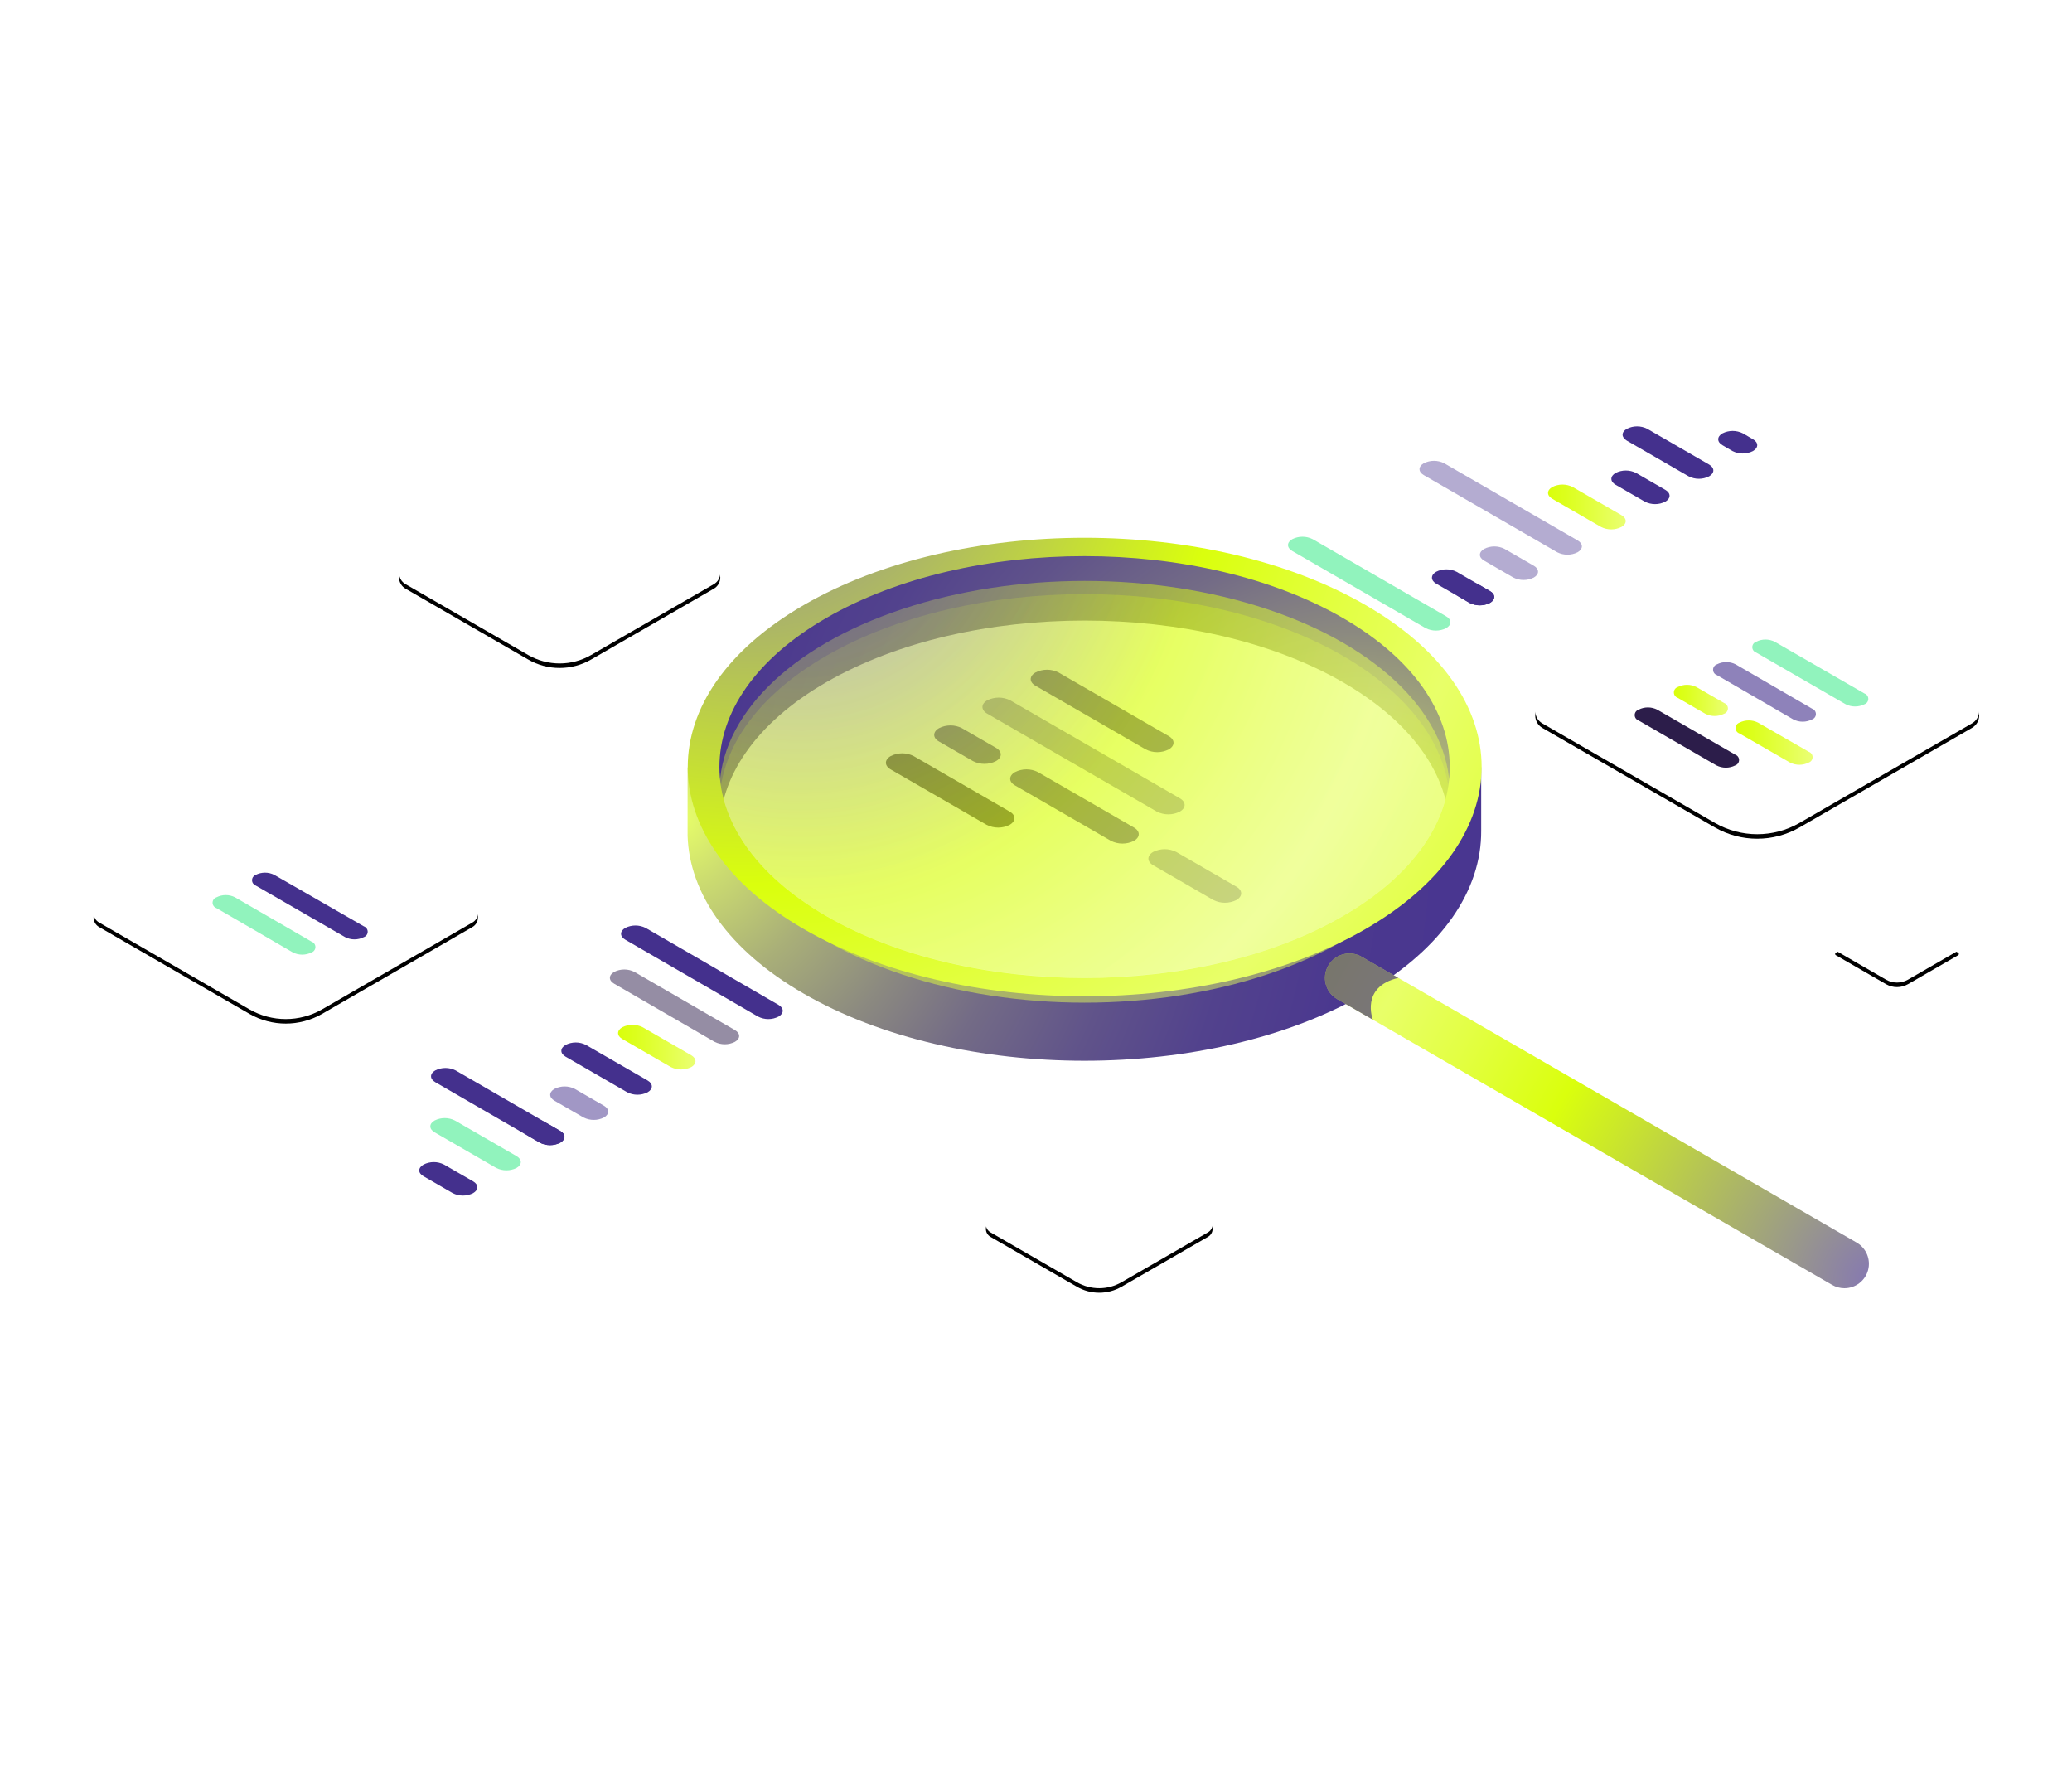 <?xml version="1.0" encoding="UTF-8"?>
<svg width="459px" height="394px" viewBox="0 0 459 394" version="1.1" xmlns="http://www.w3.org/2000/svg" xmlns:xlink="http://www.w3.org/1999/xlink">
    <title>Group 2</title>
    <defs>
        <path d="M411.813,216.977 C413.313,217.832 415.153,217.832 416.654,216.977 L427.798,210.541 C427.886,210.485 427.939,210.389 427.939,210.285 C427.939,210.181 427.886,210.084 427.798,210.029 L416.654,203.593 C415.156,202.728 413.311,202.728 411.813,203.593 L400.669,210.029 C400.581,210.084 400.528,210.181 400.528,210.285 C400.528,210.389 400.581,210.485 400.669,210.541 L411.813,216.977 Z" id="path-1"></path>
        <filter x="-111.3%" y="-201.0%" width="322.5%" height="515.7%" filterUnits="objectBoundingBox" id="filter-2">
            <feOffset dx="0" dy="1" in="SourceAlpha" result="shadowOffsetOuter1"></feOffset>
            <feGaussianBlur stdDeviation="10" in="shadowOffsetOuter1" result="shadowBlurOuter1"></feGaussianBlur>
            <feColorMatrix values="0 0 0 0 0   0 0 0 0 0   0 0 0 0 0  0 0 0 0.242 0" type="matrix" in="shadowBlurOuter1"></feColorMatrix>
        </filter>
        <path d="M213.403,272.925 C212.778,272.559 212.394,271.889 212.394,271.164 C212.394,270.44 212.778,269.77 213.403,269.403 L232.577,258.335 C235.627,256.579 239.381,256.579 242.431,258.335 L261.605,269.403 C262.235,269.766 262.624,270.437 262.624,271.164 C262.624,271.891 262.235,272.563 261.605,272.925 L242.431,283.993 C239.381,285.749 235.627,285.749 232.577,283.993 L213.403,272.925 Z" id="path-3"></path>
        <filter x="-60.7%" y="-104.3%" width="221.4%" height="315.6%" filterUnits="objectBoundingBox" id="filter-4">
            <feOffset dx="0" dy="1" in="SourceAlpha" result="shadowOffsetOuter1"></feOffset>
            <feGaussianBlur stdDeviation="10" in="shadowOffsetOuter1" result="shadowBlurOuter1"></feGaussianBlur>
            <feColorMatrix values="0 0 0 0 0   0 0 0 0 0   0 0 0 0 0  0 0 0 0.242 0" type="matrix" in="shadowBlurOuter1"></feColorMatrix>
        </filter>
        <path d="M57.301,178.713 C54.488,178.709 51.724,179.449 49.289,180.858 L15.942,200.109 C15.192,200.541 14.729,201.341 14.729,202.207 C14.729,203.073 15.192,203.873 15.942,204.305 L49.289,223.565 L49.289,223.565 C54.255,226.407 60.355,226.407 65.322,223.565 L98.668,204.305 C99.419,203.873 99.881,203.073 99.881,202.207 C99.881,201.341 99.419,200.541 98.668,200.109 L65.322,180.858 C62.883,179.45 60.116,178.71 57.301,178.713 L57.301,178.713 Z" id="path-5"></path>
        <filter x="-35.8%" y="-62.8%" width="171.6%" height="229.8%" filterUnits="objectBoundingBox" id="filter-6">
            <feOffset dx="0" dy="1" in="SourceAlpha" result="shadowOffsetOuter1"></feOffset>
            <feGaussianBlur stdDeviation="10" in="shadowOffsetOuter1" result="shadowBlurOuter1"></feGaussianBlur>
            <feColorMatrix values="0 0 0 0 0   0 0 0 0 0   0 0 0 0 0  0 0 0 0.242 0" type="matrix" in="shadowBlurOuter1"></feColorMatrix>
        </filter>
        <path d="M83.86,129.391 C82.959,128.888 82.4,127.936 82.4,126.904 C82.4,125.871 82.959,124.92 83.86,124.417 L110.999,108.745 C115.315,106.248 120.637,106.248 124.953,108.745 L152.092,124.417 C152.998,124.918 153.561,125.872 153.561,126.908 C153.561,127.944 152.998,128.899 152.092,129.4 L124.953,145.063 C120.637,147.559 115.315,147.559 110.999,145.063 L83.86,129.391 Z" id="path-7"></path>
        <filter x="-42.9%" y="-73.6%" width="185.7%" height="252.3%" filterUnits="objectBoundingBox" id="filter-8">
            <feOffset dx="0" dy="1" in="SourceAlpha" result="shadowOffsetOuter1"></feOffset>
            <feGaussianBlur stdDeviation="10" in="shadowOffsetOuter1" result="shadowBlurOuter1"></feGaussianBlur>
            <feColorMatrix values="0 0 0 0 0   0 0 0 0 0   0 0 0 0 0  0 0 0 0.242 0" type="matrix" in="shadowBlurOuter1"></feColorMatrix>
        </filter>
        <path d="M373.891,182.254 C379.697,185.595 386.842,185.595 392.648,182.254 L430.864,160.194 C431.837,159.623 432.436,158.579 432.436,157.45 C432.436,156.322 431.837,155.278 430.864,154.707 L392.648,132.656 C386.838,129.315 379.691,129.315 373.881,132.656 L335.665,154.726 C334.691,155.297 334.093,156.341 334.093,157.469 C334.093,158.598 334.691,159.642 335.665,160.212 L373.891,182.254 Z" id="path-9"></path>
        <filter x="-31.0%" y="-54.0%" width="162.0%" height="211.7%" filterUnits="objectBoundingBox" id="filter-10">
            <feOffset dx="0" dy="1" in="SourceAlpha" result="shadowOffsetOuter1"></feOffset>
            <feGaussianBlur stdDeviation="10" in="shadowOffsetOuter1" result="shadowBlurOuter1"></feGaussianBlur>
            <feColorMatrix values="0 0 0 0 0   0 0 0 0 0   0 0 0 0 0  0 0 0 0.242 0" type="matrix" in="shadowBlurOuter1"></feColorMatrix>
        </filter>
        <linearGradient x1="3.13532371e-13%" y1="50%" x2="100%" y2="50%" id="linearGradient-11">
            <stop stop-color="#DAFF0D" offset="4%"></stop>
            <stop stop-color="#DCFF1C" offset="23%"></stop>
            <stop stop-color="#E3FF45" offset="61%"></stop>
            <stop stop-color="#EAFF75" offset="100%"></stop>
        </linearGradient>
        <radialGradient cx="-0.913%" cy="16.14%" fx="-0.913%" fy="16.14%" r="279.894%" gradientTransform="translate(-0.009,0.161),scale(0.371,1),translate(0.009,-0.161)" id="radialGradient-12">
            <stop stop-color="#E8FF69" offset="0%"></stop>
            <stop stop-color="#CBDB70" offset="8%"></stop>
            <stop stop-color="#A9AF78" offset="19%"></stop>
            <stop stop-color="#8B8980" offset="31%"></stop>
            <stop stop-color="#736B86" offset="42%"></stop>
            <stop stop-color="#60538A" offset="55%"></stop>
            <stop stop-color="#52428D" offset="68%"></stop>
            <stop stop-color="#4B388F" offset="82%"></stop>
            <stop stop-color="#483590" offset="100%"></stop>
        </radialGradient>
        <radialGradient cx="86.521%" cy="115.849%" fx="86.521%" fy="115.849%" r="277.706%" gradientTransform="translate(0.865,1.158),scale(0.374,1),translate(-0.865,-1.158)" id="radialGradient-13">
            <stop stop-color="#E8FF69" offset="0%"></stop>
            <stop stop-color="#CBDB70" offset="8%"></stop>
            <stop stop-color="#A9AF78" offset="19%"></stop>
            <stop stop-color="#8B8980" offset="31%"></stop>
            <stop stop-color="#736B86" offset="42%"></stop>
            <stop stop-color="#60538A" offset="55%"></stop>
            <stop stop-color="#52428D" offset="68%"></stop>
            <stop stop-color="#4B388F" offset="82%"></stop>
            <stop stop-color="#483590" offset="100%"></stop>
        </radialGradient>
        <radialGradient cx="11.03%" cy="-22.703%" fx="11.03%" fy="-22.703%" r="204.482%" gradientTransform="translate(0.11,-0.227),scale(0.577,1),translate(-0.11,0.227)" id="radialGradient-14">
            <stop stop-color="#8476B4" offset="0%"></stop>
            <stop stop-color="#DAFF0D" offset="47%"></stop>
            <stop stop-color="#E3FF45" offset="62%"></stop>
            <stop stop-color="#E8FF69" offset="73%"></stop>
            <stop stop-color="#DAFF0D" offset="100%"></stop>
        </radialGradient>
        <radialGradient cx="11.013%" cy="-22.697%" fx="11.013%" fy="-22.697%" r="204.477%" gradientTransform="translate(0.11,-0.227),scale(0.577,1),translate(-0.11,0.227)" id="radialGradient-15">
            <stop stop-color="#8476B4" offset="0%"></stop>
            <stop stop-color="#DAFF0D" offset="47%"></stop>
            <stop stop-color="#E3FF45" offset="62%"></stop>
            <stop stop-color="#E8FF69" offset="73%"></stop>
            <stop stop-color="#DAFF0D" offset="100%"></stop>
        </radialGradient>
        <radialGradient cx="11.035%" cy="-22.695%" fx="11.035%" fy="-22.695%" r="216.586%" gradientTransform="translate(0.11,-0.227),scale(0.527,1),translate(-0.11,0.227)" id="radialGradient-16">
            <stop stop-color="#8476B4" offset="0%"></stop>
            <stop stop-color="#DAFF0D" offset="47%"></stop>
            <stop stop-color="#E3FF45" offset="62%"></stop>
            <stop stop-color="#E8FF69" offset="73%"></stop>
            <stop stop-color="#DAFF0D" offset="100%"></stop>
        </radialGradient>
        <radialGradient cx="101.218%" cy="97.785%" fx="101.218%" fy="97.785%" r="228.914%" gradientTransform="translate(1.012,0.978),scale(0.615,1),translate(-1.012,-0.978)" id="radialGradient-17">
            <stop stop-color="#8476B4" offset="0%"></stop>
            <stop stop-color="#DAFF0D" offset="47%"></stop>
            <stop stop-color="#E3FF45" offset="62%"></stop>
            <stop stop-color="#E8FF69" offset="73%"></stop>
            <stop stop-color="#DAFF0D" offset="100%"></stop>
        </radialGradient>
        <linearGradient x1="0.014%" y1="50%" x2="99.986%" y2="50%" id="linearGradient-18">
            <stop stop-color="#DAFF0D" offset="4%"></stop>
            <stop stop-color="#DCFF1C" offset="23%"></stop>
            <stop stop-color="#E3FF45" offset="61%"></stop>
            <stop stop-color="#EAFF75" offset="100%"></stop>
        </linearGradient>
        <linearGradient x1="0.033%" y1="50.051%" x2="99.967%" y2="50.051%" id="linearGradient-19">
            <stop stop-color="#DAFF0D" offset="4%"></stop>
            <stop stop-color="#DCFF1C" offset="23%"></stop>
            <stop stop-color="#E3FF45" offset="61%"></stop>
            <stop stop-color="#EAFF75" offset="100%"></stop>
        </linearGradient>
        <linearGradient x1="0.023%" y1="49.987%" x2="99.977%" y2="49.987%" id="linearGradient-20">
            <stop stop-color="#DAFF0D" offset="4%"></stop>
            <stop stop-color="#DCFF1C" offset="23%"></stop>
            <stop stop-color="#E3FF45" offset="61%"></stop>
            <stop stop-color="#EAFF75" offset="100%"></stop>
        </linearGradient>
    </defs>
    <g id="Symbols" stroke="none" stroke-width="1" fill="none" fill-rule="evenodd">
        <g id="Group-2" transform="translate(6, 0)">
            <g id="Test-automation">
                <rect id="Rectangle" x="0" y="0" width="447" height="394"></rect>
            </g>
            <g id="Shape">
                <use fill="black" fill-opacity="1" filter="url(#filter-2)" xlink:href="#path-1"></use>
                <use fill="#FFFFFF" fill-rule="evenodd" xlink:href="#path-1"></use>
            </g>
            <g id="Path">
                <use fill="black" fill-opacity="1" filter="url(#filter-4)" xlink:href="#path-3"></use>
                <use fill="#FFFFFF" fill-rule="evenodd" xlink:href="#path-3"></use>
            </g>
            <g id="Shape">
                <use fill="black" fill-opacity="1" filter="url(#filter-6)" xlink:href="#path-5"></use>
                <use fill="#FFFFFF" fill-rule="evenodd" xlink:href="#path-5"></use>
            </g>
            <g id="Path">
                <use fill="black" fill-opacity="1" filter="url(#filter-8)" xlink:href="#path-7"></use>
                <use fill="#FFFFFF" fill-rule="evenodd" xlink:href="#path-7"></use>
            </g>
            <g id="Shape">
                <use fill="black" fill-opacity="1" filter="url(#filter-10)" xlink:href="#path-9"></use>
                <use fill="#FFFFFF" fill-rule="evenodd" xlink:href="#path-9"></use>
            </g>
            <path d="M223.389,151.878 L247.813,165.974 C249.414,166.791 251.309,166.791 252.91,165.974 C254.325,165.158 254.325,163.839 252.91,163.032 L228.496,148.936 C226.891,148.119 224.993,148.119 223.389,148.936 C221.974,149.752 221.974,151.071 223.389,151.878 Z" id="Path" fill="#44308D" fill-rule="nonzero"></path>
            <path d="M212.691,155.106 C211.286,155.922 211.286,157.241 212.691,158.058 L250.262,179.748 C251.866,180.564 253.764,180.564 255.369,179.748 C256.774,178.931 256.774,177.612 255.369,176.805 L217.798,155.106 C216.191,154.3 214.298,154.3 212.691,155.106 Z" id="Path" fill="#44308D" fill-rule="nonzero" opacity="0.6"></path>
            <path d="M202.002,164.218 L209.539,168.566 C211.14,169.382 213.036,169.382 214.637,168.566 C216.051,167.759 216.051,166.439 214.637,165.623 L207.109,161.276 C205.505,160.459 203.607,160.459 202.002,161.276 C200.598,162.101 200.598,163.421 202.002,164.218 Z" id="Path" fill="#44308D" fill-rule="nonzero"></path>
            <path d="M191.305,170.407 L212.568,182.681 C214.169,183.497 216.064,183.497 217.665,182.681 C219.079,181.865 219.079,180.545 217.665,179.738 L196.402,167.455 C194.801,166.639 192.906,166.639 191.305,167.455 C189.9,168.272 189.9,169.591 191.305,170.407 Z" id="Path" fill="#2C1D4A" fill-rule="nonzero"></path>
            <path d="M245.202,186.231 C246.617,185.415 246.617,184.095 245.202,183.279 L223.939,171.005 C222.338,170.189 220.443,170.189 218.842,171.005 C217.428,171.822 217.428,173.141 218.842,173.948 L240.105,186.231 C241.709,187.034 243.598,187.034 245.202,186.231 L245.202,186.231 Z" id="Path" fill="#44308D" fill-rule="nonzero"></path>
            <path d="M261.852,192.895 L260.608,192.173 L254.562,188.68 C252.955,187.874 251.062,187.874 249.455,188.68 C248.05,189.496 248.05,190.816 249.455,191.632 L255.502,195.116 L256.755,195.837 L262.792,199.331 C264.399,200.137 266.292,200.137 267.899,199.331 C269.304,198.514 269.304,197.195 267.899,196.378 L261.852,192.895 Z" id="Path" fill="#44308D" fill-rule="nonzero" opacity="0.6"></path>
            <path d="M375.561,95.978 C376.988,95.257 378.672,95.257 380.099,95.978 L382.329,97.278 C383.582,97.999 383.582,99.176 382.329,99.898 C380.903,100.619 379.219,100.619 377.792,99.898 L375.561,98.597 C374.318,97.876 374.318,96.699 375.561,95.978 Z" id="Path" fill="#44308D" fill-rule="nonzero"></path>
            <path d="M354.384,94.971 C355.807,94.249 357.489,94.249 358.912,94.971 L372.609,102.888 C373.862,103.609 373.862,104.786 372.609,105.498 C371.186,106.221 369.504,106.221 368.081,105.498 L354.384,97.591 C353.131,96.822 353.131,95.693 354.384,94.971 Z" id="Path" fill="#44308D" fill-rule="nonzero"></path>
            <path d="M312.133,126.638 C313.56,125.917 315.244,125.917 316.671,126.638 L324.075,130.909 C325.318,131.631 325.318,132.808 324.075,133.529 C322.648,134.25 320.964,134.25 319.537,133.529 L312.133,129.258 C310.909,128.536 310.909,127.359 312.133,126.638 Z" id="Path" fill="#44308D" fill-rule="nonzero"></path>
            <path d="M322.774,121.569 C324.197,120.847 325.879,120.847 327.302,121.569 L333.776,125.299 C335.029,126.021 335.029,127.198 333.776,127.91 C332.353,128.632 330.671,128.632 329.248,127.91 L322.774,124.17 C321.521,123.458 321.521,122.29 322.774,121.569 Z" id="Path" fill="#44308D" fill-rule="nonzero" opacity="0.4"></path>
            <path d="M309.399,102.603 C310.822,101.881 312.504,101.881 313.927,102.603 L343.486,119.689 C344.739,120.411 344.739,121.588 343.486,122.309 C342.064,123.032 340.382,123.032 338.959,122.309 L309.399,105.223 C308.146,104.502 308.146,103.325 309.399,102.603 Z" id="Path" fill="#44308D" fill-rule="nonzero" opacity="0.4"></path>
            <path d="M337.867,107.862 C339.29,107.14 340.972,107.14 342.395,107.862 L353.197,114.098 C354.45,114.82 354.45,115.997 353.197,116.709 C351.774,117.431 350.092,117.431 348.669,116.709 L337.867,110.472 C336.614,109.751 336.614,108.583 337.867,107.862 Z" id="Path" fill="url(#linearGradient-11)" fill-rule="nonzero"></path>
            <path d="M351.897,104.748 C353.323,104.028 355.008,104.028 356.434,104.748 L362.908,108.488 C364.161,109.21 364.161,110.387 362.908,111.108 C361.485,111.831 359.803,111.831 358.38,111.108 L351.897,107.368 C350.644,106.647 350.644,105.47 351.897,104.748 Z" id="Path" fill="#44308D" fill-rule="nonzero"></path>
            <path d="M317.306,129.609 C318.733,128.888 320.417,128.888 321.844,129.609 L324.075,130.909 C325.318,131.631 325.318,132.808 324.075,133.52 C322.648,134.241 320.964,134.241 319.537,133.52 L317.306,132.219 C316.054,131.498 316.054,130.33 317.306,129.609 Z" id="Path" fill="#44308D" fill-rule="nonzero"></path>
            <path d="M280.267,119.414 C281.69,118.692 283.372,118.692 284.795,119.414 L314.364,136.501 C315.617,137.222 315.617,138.399 314.364,139.12 C312.937,139.841 311.253,139.841 309.826,139.12 L280.267,122.034 C279.014,121.303 279.014,120.136 280.267,119.414 Z" id="Path" fill="#91F3BD" fill-rule="nonzero"></path>
            <path d="M277.79,129.191 C279.213,128.469 280.895,128.469 282.318,129.191 L304.653,142.12 C305.906,142.841 305.906,144.018 304.653,144.73 C303.23,145.453 301.548,145.453 300.125,144.73 L277.79,131.811 C276.537,131.09 276.537,129.913 277.79,129.191 Z" id="Path" fill="#44308D" fill-rule="nonzero"></path>
            <path d="M320.059,172.98 C319.642,171.907 319.11,170.834 318.607,169.771 C318.208,173.464 316.708,177.156 314.933,180.839 C315.228,183.244 315.199,185.676 314.848,188.073 L310.586,189.591 L298.901,201.049 L283.324,209.07 L265.345,215.335 L244.339,219.065 L226.426,219.065 L205.258,215.164 L180.863,209.07 L161.385,195.543 L153.791,188.794 C153.541,187.326 153.414,185.84 153.411,184.352 C151.568,180.279 150.091,176.051 148.997,171.717 C148.76,172.268 148.541,172.818 148.333,173.369 L146.32,169.914 L146.32,185.102 L146.32,185.102 C146.719,197.783 155.281,210.389 172.035,220.062 C206.388,239.892 262.07,239.892 296.385,220.062 C313.633,210.095 322.205,197.033 322.12,183.991 L322.12,183.991 L322.12,169.914 L320.059,172.98 Z" id="Path" fill="url(#radialGradient-12)" fill-rule="nonzero"></path>
            <path d="M177.066,151.081 C208.657,132.893 259.868,132.893 291.459,151.081 C305.821,159.368 313.633,169.999 314.933,180.839 C316.699,177.156 318.208,173.464 318.607,169.771 C317.708,167.981 316.67,166.264 315.503,164.636 L318.037,164.418 L305.507,142.509 L268.81,124.901 L235.729,120.829 L207.442,124.35 L189.482,127.739 L174.921,134.507 L159.847,145.518 L152.386,160.288 L151.437,166.933 C150.499,168.454 149.671,170.04 148.959,171.679 C150.053,176.013 151.53,180.241 153.373,184.314 C153.335,172.306 161.166,160.26 177.066,151.081 Z" id="Path" fill="url(#radialGradient-13)" fill-rule="nonzero"></path>
            <ellipse id="Oval" fill="url(#radialGradient-14)" fill-rule="nonzero" opacity="0.5" cx="234.267" cy="175.362" rx="80.894" ry="46.703"></ellipse>
            <path d="M296.452,133.976 C262.108,114.146 206.416,114.146 172.101,133.976 C137.786,153.805 137.758,185.956 172.101,205.785 C206.445,225.615 262.137,225.615 296.452,205.785 C330.767,185.956 330.843,153.777 296.452,133.976 Z M291.468,202.9 C259.878,221.173 208.657,221.173 177.066,202.9 C145.475,184.627 145.475,155.096 177.066,136.852 C208.657,118.607 259.868,118.617 291.459,136.852 C323.049,155.087 323.059,184.665 291.468,202.9 Z" id="Shape" fill="url(#radialGradient-15)" fill-rule="nonzero"></path>
            <path d="M177.066,145.234 C163.122,153.283 155.347,163.535 153.705,174.052 C155.347,184.56 163.122,194.822 177.066,202.862 C208.657,221.106 259.878,221.106 291.468,202.862 C305.403,194.822 313.177,184.56 314.819,174.052 C313.177,163.573 305.403,153.321 291.459,145.234 C259.868,127.037 208.657,127.037 177.066,145.234 Z" id="Path" fill="url(#radialGradient-16)" fill-rule="nonzero" opacity="0.3"></path>
            <path d="M402.577,285.313 C401.626,285.312 400.693,285.06 399.871,284.582 L290.215,221.277 C287.627,219.778 286.742,216.466 288.237,213.876 C289.733,211.286 293.043,210.397 295.635,211.889 L405.291,275.194 C407.422,276.419 408.461,278.924 407.825,281.297 C407.188,283.67 405.034,285.319 402.577,285.313 L402.577,285.313 Z" id="Path" fill="url(#radialGradient-17)" fill-rule="nonzero"></path>
            <path d="M295.635,211.889 C293.043,210.397 289.733,211.286 288.237,213.876 C286.742,216.466 287.627,219.778 290.215,221.277 L298.122,225.843 L298.122,225.843 C298.122,225.843 295.275,218.572 303.761,216.578 L303.761,216.578 L295.635,211.889 Z" id="Path" fill="#311C82" fill-rule="nonzero" opacity="0.6"></path>
            <path d="M132.509,205.51 C133.931,204.799 135.605,204.799 137.027,205.51 L166.454,222.549 C167.706,223.27 167.706,224.447 166.454,225.159 C165.037,225.881 163.361,225.881 161.945,225.159 L132.518,208.121 C131.265,207.399 131.265,206.232 132.509,205.51 Z" id="Path" fill="#44308D" fill-rule="nonzero"></path>
            <path d="M90.419,237.072 C91.839,236.35 93.518,236.35 94.938,237.072 L118.109,250.476 C119.362,251.197 119.362,252.374 118.109,253.086 C116.692,253.808 115.016,253.808 113.6,253.086 L90.419,239.673 C89.176,238.952 89.176,237.784 90.419,237.072 Z" id="Path" fill="#44308D" fill-rule="nonzero"></path>
            <path d="M116.818,241.164 C118.237,240.442 119.917,240.442 121.336,241.164 L127.791,244.894 C129.035,245.615 129.035,246.793 127.791,247.495 C126.371,248.217 124.692,248.217 123.273,247.495 L116.818,243.774 C115.574,243.053 115.574,241.885 116.818,241.164 Z" id="Path" fill="#44308D" fill-rule="nonzero" opacity="0.5"></path>
            <path d="M119.286,231.424 C120.705,230.702 122.385,230.702 123.804,231.424 L137.464,239.303 C138.707,240.024 138.707,241.202 137.464,241.913 C136.044,242.635 134.365,242.635 132.945,241.913 L119.286,234.025 C118.042,233.313 118.042,232.146 119.286,231.424 Z" id="Path" fill="#44308D" fill-rule="nonzero"></path>
            <path d="M131.854,227.504 C133.276,226.793 134.95,226.793 136.372,227.504 L147.136,233.722 C148.38,234.443 148.38,235.62 147.136,236.332 C145.714,237.043 144.04,237.043 142.618,236.332 L131.854,230.114 C130.61,229.393 130.61,228.225 131.854,227.504 Z" id="Path" fill="url(#linearGradient-18)" fill-rule="nonzero"></path>
            <path d="M130.041,215.259 C131.457,214.537 133.133,214.537 134.55,215.259 L156.809,228.14 C158.053,228.852 158.053,230.038 156.809,230.741 C155.393,231.463 153.717,231.463 152.3,230.741 L130.041,217.86 C128.797,217.148 128.788,215.98 130.041,215.259 Z" id="Path" fill="#2C1D4A" fill-rule="nonzero" opacity="0.5"></path>
            <path d="M95.574,240.024 C96.817,239.303 114.644,248.454 115.888,249.175 L118.109,250.476 C119.362,251.188 119.362,252.374 118.109,253.076 C116.692,253.798 115.016,253.798 113.6,253.076 L111.379,251.786 C110.126,251.064 94.33,240.746 95.574,240.024 Z" id="Path" fill="#44308D" fill-rule="nonzero"></path>
            <path d="M90.268,248.169 C91.685,247.452 93.359,247.452 94.776,248.169 L108.436,256.057 C109.68,256.779 109.68,257.956 108.436,258.668 C107.017,259.379 105.346,259.379 103.927,258.668 L90.268,250.779 C89.015,250.058 89.015,248.89 90.268,248.169 Z" id="Path" fill="#91F3BD" fill-rule="nonzero"></path>
            <path d="M87.838,257.918 C89.257,257.196 90.936,257.196 92.356,257.918 L98.811,261.639 C100.054,262.36 100.054,263.537 98.811,264.249 C97.391,264.971 95.712,264.971 94.292,264.249 L87.838,260.519 C86.547,259.807 86.547,258.639 87.838,257.918 Z" id="Path" fill="#44308D" fill-rule="nonzero"></path>
            <path d="M383.051,144.531 L402.871,155.979 C404.176,156.634 405.714,156.634 407.019,155.979 C407.532,155.806 407.877,155.324 407.877,154.783 C407.877,154.241 407.532,153.76 407.019,153.587 L387.161,142.139 C385.861,141.475 384.322,141.475 383.022,142.139 C382.511,142.318 382.172,142.804 382.178,143.345 C382.184,143.887 382.536,144.364 383.051,144.531 L383.051,144.531 Z" id="Path" fill="#91F3BD" fill-rule="nonzero"></path>
            <path d="M374.346,147.132 C373.833,147.305 373.488,147.787 373.488,148.328 C373.488,148.87 373.833,149.351 374.346,149.524 L391.271,159.339 C392.571,160.003 394.11,160.003 395.41,159.339 C395.923,159.166 396.268,158.685 396.268,158.143 C396.268,157.602 395.923,157.12 395.41,156.947 L378.485,147.132 C377.185,146.468 375.646,146.468 374.346,147.132 Z" id="Path" fill="#44308D" fill-rule="nonzero" opacity="0.6"></path>
            <path d="M365.661,154.555 L371.783,158.086 C373.085,158.741 374.62,158.741 375.922,158.086 C376.435,157.913 376.78,157.432 376.78,156.89 C376.78,156.349 376.435,155.867 375.922,155.694 L369.809,152.163 C368.506,151.499 366.964,151.499 365.661,152.163 C365.148,152.336 364.802,152.817 364.802,153.359 C364.802,153.9 365.148,154.382 365.661,154.555 L365.661,154.555 Z" id="Path" fill="url(#linearGradient-19)" fill-rule="nonzero"></path>
            <path d="M356.985,159.567 L374.242,169.525 C375.545,170.189 377.087,170.189 378.39,169.525 C378.903,169.351 379.248,168.87 379.248,168.328 C379.248,167.787 378.903,167.306 378.39,167.132 L361.123,157.175 C359.824,156.511 358.284,156.511 356.985,157.175 C356.472,157.348 356.126,157.829 356.126,158.371 C356.126,158.912 356.472,159.394 356.985,159.567 L356.985,159.567 Z" id="Path" fill="#2C1D4A" fill-rule="nonzero"></path>
            <path d="M394.679,168.889 C395.192,168.715 395.537,168.234 395.537,167.692 C395.537,167.151 395.192,166.67 394.679,166.496 L383.468,160.051 C382.169,159.387 380.629,159.387 379.33,160.051 C378.817,160.224 378.471,160.706 378.471,161.247 C378.471,161.789 378.817,162.27 379.33,162.443 L390.54,168.889 C391.842,169.544 393.377,169.544 394.679,168.889 L394.679,168.889 Z" id="Path" fill="url(#linearGradient-20)" fill-rule="nonzero"></path>
            <path d="M50.627,196.113 L70.457,207.551 C71.757,208.215 73.296,208.215 74.596,207.551 C75.109,207.378 75.454,206.896 75.454,206.355 C75.454,205.813 75.109,205.332 74.596,205.159 L54.776,193.768 C53.473,193.104 51.93,193.104 50.627,193.768 C50.148,193.96 49.834,194.424 49.834,194.94 C49.834,195.457 50.148,195.921 50.627,196.113 Z" id="Path" fill="#44308D" fill-rule="nonzero"></path>
            <path d="M41.951,198.733 C41.438,198.906 41.093,199.387 41.093,199.929 C41.093,200.47 41.438,200.951 41.951,201.125 L58.876,210.94 C60.178,211.595 61.713,211.595 63.015,210.94 C63.528,210.766 63.873,210.285 63.873,209.744 C63.873,209.202 63.528,208.721 63.015,208.548 L46.071,198.733 C44.777,198.075 43.246,198.075 41.951,198.733 Z" id="Path" fill="#91F3BD" fill-rule="nonzero"></path>
        </g>
    </g>
</svg>